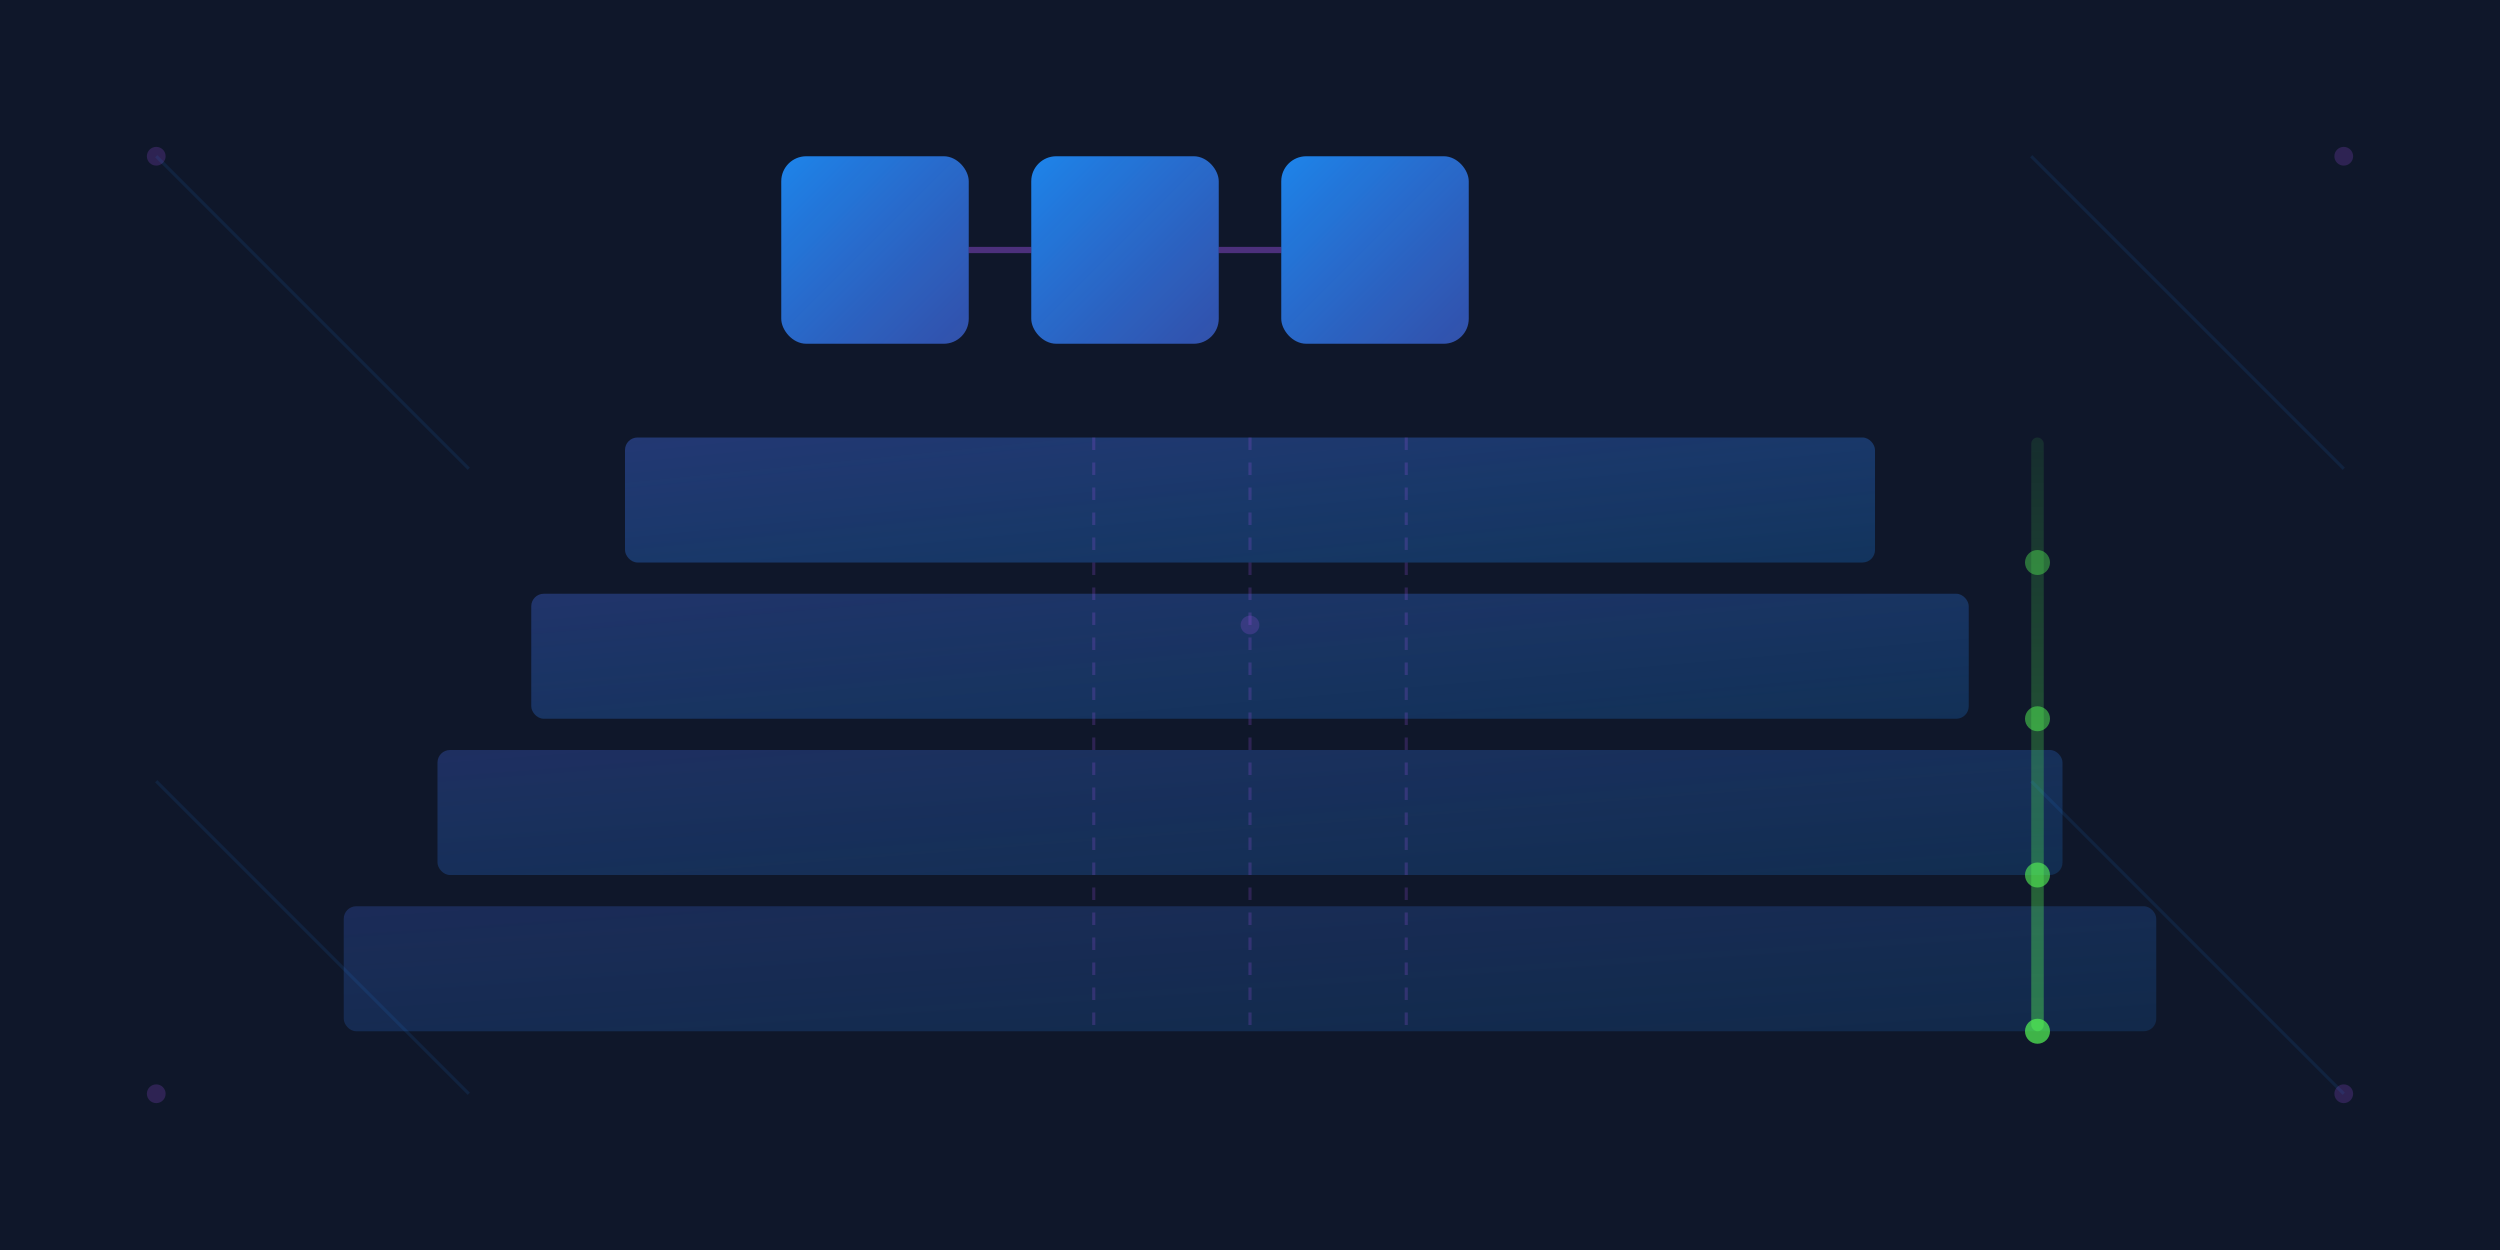 <svg viewBox="0 0 800 400" xmlns="http://www.w3.org/2000/svg">
  
  <rect fill="#0F172A" height="400" width="800"></rect>
  
  
  <defs>
    <linearGradient y2="100%" x2="100%" y1="0%" x1="0%" id="surfaceGradient">
      <stop style="stop-color:#1E90FF;stop-opacity:0.9" offset="0%"></stop>
      <stop style="stop-color:#4169E1;stop-opacity:0.7" offset="100%"></stop>
    </linearGradient>
    <linearGradient y2="100%" x2="100%" y1="0%" x1="0%" id="depthGradient">
      <stop style="stop-color:#4169E1;stop-opacity:0.5" offset="0%"></stop>
      <stop style="stop-color:#1E90FF;stop-opacity:0.3" offset="100%"></stop>
    </linearGradient>
    <linearGradient y2="100%" x2="0%" y1="0%" x1="0%" id="costGradient">
      <stop style="stop-color:#55F755;stop-opacity:0.1" offset="0%"></stop>
      <stop style="stop-color:#55F755;stop-opacity:0.4" offset="100%"></stop>
    </linearGradient>
  </defs>

  
  <g transform="translate(250, 50)">
    
    <rect fill="url(#surfaceGradient)" rx="8" height="60" width="60" y="0" x="0"></rect>
    <rect fill="url(#surfaceGradient)" rx="8" height="60" width="60" y="0" x="80"></rect>
    <rect fill="url(#surfaceGradient)" rx="8" height="60" width="60" y="0" x="160"></rect>
    
    
    <path opacity="0.4" stroke-width="2" stroke="#A855F7" d="M60,30 L80,30"></path>
    <path opacity="0.4" stroke-width="2" stroke="#A855F7" d="M140,30 L160,30"></path>
  </g>

  
  <g transform="translate(200, 140)">
    
    <rect opacity="0.8" fill="url(#depthGradient)" rx="4" height="40" width="400" y="0" x="0"></rect>
    
    
    <rect opacity="0.7" fill="url(#depthGradient)" rx="4" height="40" width="460" y="50" x="-30"></rect>
    
    
    <rect opacity="0.6" fill="url(#depthGradient)" rx="4" height="40" width="520" y="100" x="-60"></rect>
    
    
    <rect opacity="0.5" fill="url(#depthGradient)" rx="4" height="40" width="580" y="150" x="-90"></rect>
    
    
    <g opacity="0.2" stroke-width="1" stroke="#A855F7">
      <path stroke-dasharray="4,4" d="M200,0 L200,190"></path>
      <path stroke-dasharray="4,4" d="M150,0 L150,190"></path>
      <path stroke-dasharray="4,4" d="M250,0 L250,190"></path>
    </g>
  </g>

  
  <g transform="translate(650, 140)">
    <rect rx="2" fill="url(#costGradient)" height="190" width="4" y="0" x="0"></rect>
    <circle opacity="0.4" fill="#55F755" r="4" cy="40" cx="2"></circle>
    <circle opacity="0.5" fill="#55F755" r="4" cy="90" cx="2"></circle>
    <circle opacity="0.6" fill="#55F755" r="4" cy="140" cx="2"></circle>
    <circle opacity="0.7" fill="#55F755" r="4" cy="190" cx="2"></circle>
  </g>

  
  <g opacity="0.2" fill="#A855F7">
    
    <circle r="3" cy="50" cx="50"></circle>
    <circle r="3" cy="50" cx="750"></circle>
    <circle r="3" cy="350" cx="50"></circle>
    <circle r="3" cy="350" cx="750"></circle>
    <circle r="3" cy="200" cx="400"></circle>
  </g>

  
  <g opacity="0.1" stroke-width="1" stroke="#1E90FF">
    <line y2="150" x2="150" y1="50" x1="50"></line>
    <line y2="150" x2="750" y1="50" x1="650"></line>
    <line y2="350" x2="150" y1="250" x1="50"></line>
    <line y2="350" x2="750" y1="250" x1="650"></line>
  </g>
</svg>
